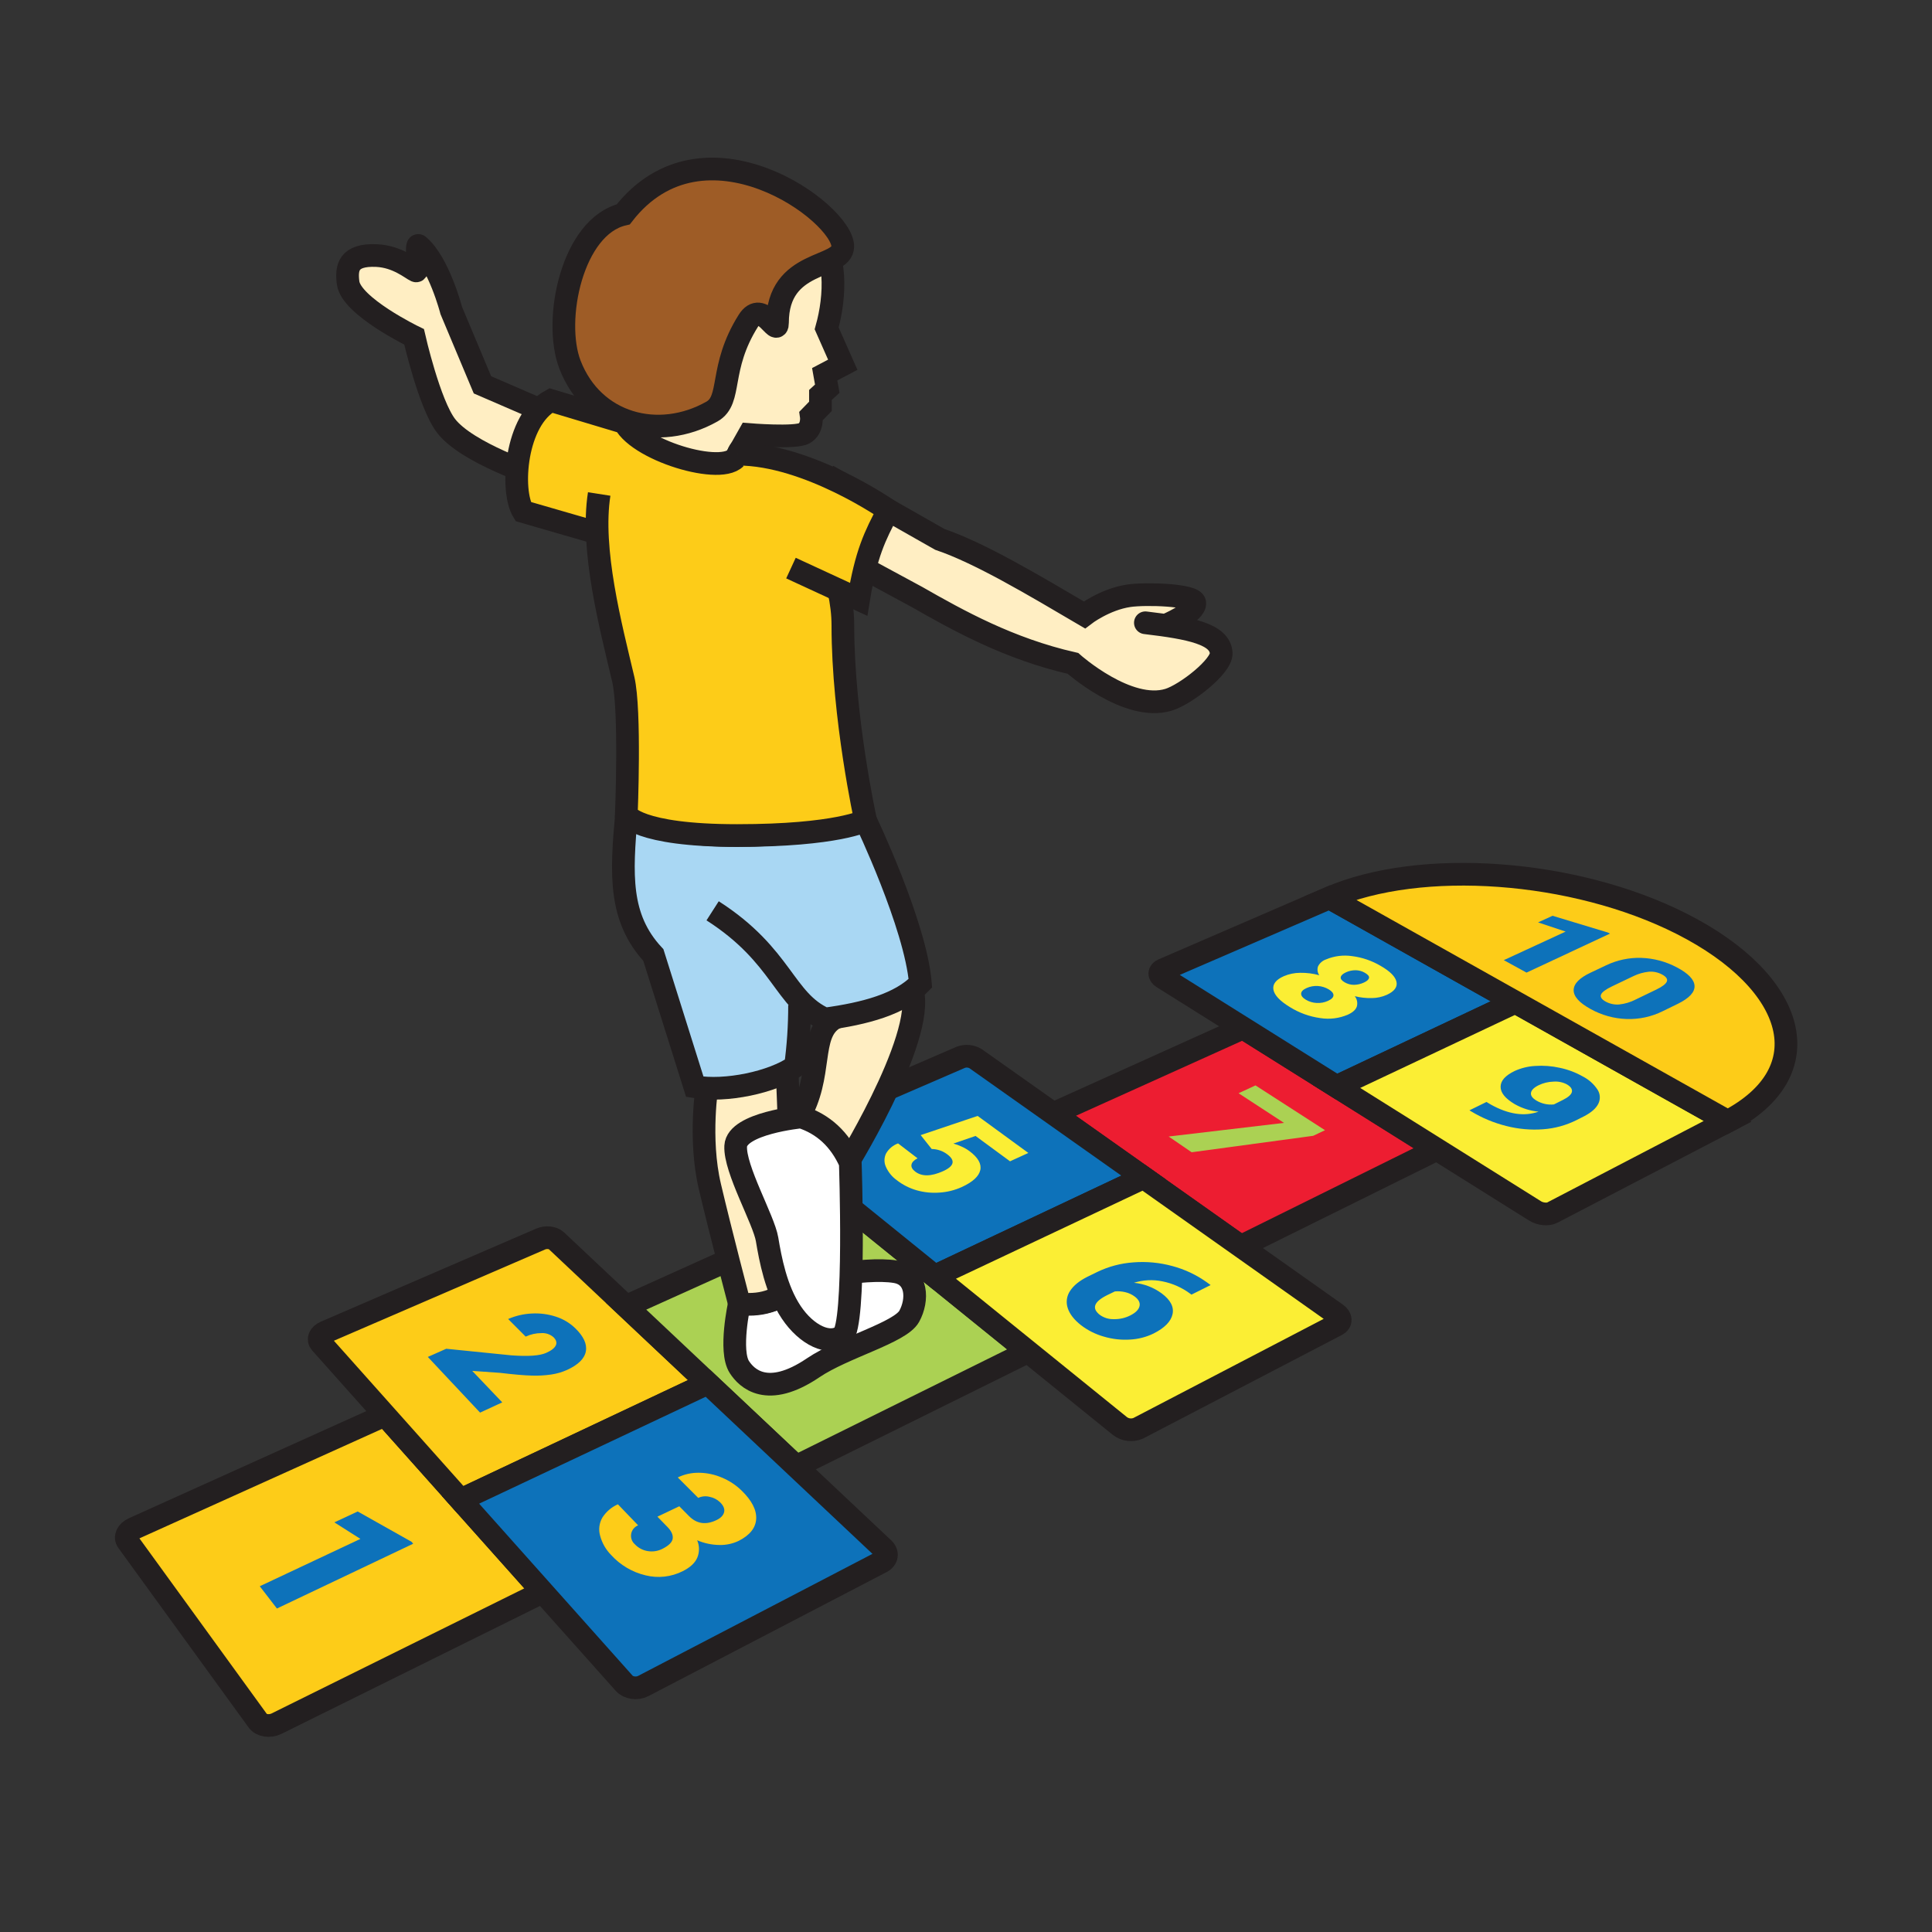 <svg width="1024" height="1024" viewBox="0 0 1024 1024" fill="none" xmlns="http://www.w3.org/2000/svg">
<rect x="0" y="0" width="1024" height="1024" fill="#333333" stroke="none"/>
<g id="leisure/hopscotch">
<path id="Vector" d="M136.624 912.05L67.601 816.922C65.988 814.706 67.421 811.684 70.78 810.178L204.044 750.043L287.624 843.762L146.51 913.603C142.945 915.325 138.478 914.651 136.624 912.05Z" fill="#FDCC18" stroke="#231F20" stroke-width="12.027" stroke-miterlimit="10"/>
<path id="Vector_2" d="M146.774 852.543L137.683 840.742L191.027 815.647L177.215 806.881L189.594 801.113L218.109 817.165L219 818.2L146.774 852.543Z" fill="#0D72BA"/>
<path id="Vector_3" d="M244.142 794.969L169.942 711.774C168.292 709.919 169.376 707.367 172.35 706.066L286.613 656.696C289.382 655.492 293.079 655.901 294.885 657.599L375.166 733.184L244.142 794.969Z" fill="#FDCC18" stroke="#231F20" stroke-width="12.027" stroke-miterlimit="10"/>
<path id="Vector_4" d="M254.449 748.719L226.754 719.205L236.52 714.87L270.958 718.35C279.941 719.017 286.127 718.579 289.514 717.038C292.26 715.834 293.946 714.473 294.596 713.064C295.246 711.655 294.837 710.222 293.392 708.777C291.651 707.233 289.369 706.44 287.046 706.574C284.134 706.564 281.256 707.197 278.617 708.428L269.333 699.108C273.288 697.374 277.53 696.386 281.844 696.194C286.169 695.945 290.502 696.509 294.62 697.856C298.447 699.077 301.943 701.157 304.843 703.937C309.323 708.296 311.225 712.366 310.515 716.231C309.804 720.096 306.469 723.384 300.52 726.105C297.876 727.279 295.085 728.089 292.224 728.513C288.788 729.02 285.314 729.213 281.844 729.091C277.934 728.995 272.359 728.513 265.118 727.646L250.295 726.599L266.202 743.288L254.449 748.719Z" fill="#0D72BA"/>
<path id="Vector_5" d="M421.996 777.222L331.865 692.341L449.523 639.262L544.867 716.412L421.996 777.222Z" fill="#ABD153" stroke="#231F20" stroke-width="12.027" stroke-miterlimit="10"/>
<path id="Vector_6" d="M440.72 715.965L445.537 720.191L434.591 725.429L429.774 721.167L416.637 727.404L405.92 717.711L418.949 711.569L401.344 695.915L409.268 691.412L466.14 689.305H466.26L477.278 698.541L440.72 715.965ZM421.586 699.179L429.883 706.404L448.403 697.674L446.331 697.746L421.586 699.179Z" fill="#ED1D31"/>
<path id="Vector_7" d="M657.648 660.6L558.185 590.241L658.84 544.82L761.542 609.182L657.648 660.6Z" fill="#ED1D31" stroke="#231F20" stroke-width="12.027" stroke-miterlimit="10"/>
<path id="Vector_8" d="M696 602.005L631.602 610.723L619.416 602.379L680.551 595.154L656.468 579.44L665.439 575.285L702.286 599.031L696 602.005Z" fill="#ABD153"/>
<path id="Vector_9" d="M330.805 892.145L244.106 794.97L375.154 733.137L468.295 820.847C470.704 823.147 470.234 826.29 467.187 827.88L340.932 893.626C337.633 895.36 333.081 894.686 330.805 892.145Z" fill="#0D72BA" stroke="#231F20" stroke-width="12.027" stroke-miterlimit="10"/>
<path id="Vector_10" d="M360.042 798.356L365.208 803.57C369.326 807.736 374.251 808.386 379.911 805.605C382.118 804.505 383.415 803.116 383.8 801.438C384.197 799.777 383.487 798.043 381.681 796.261C380.144 794.763 378.201 793.75 376.093 793.347C374.082 792.833 371.954 793.033 370.073 793.913L359.235 783.075C362.76 781.368 366.639 780.518 370.554 780.595C374.697 780.647 378.789 781.514 382.596 783.147C386.494 784.756 390.05 787.094 393.072 790.035C398.455 795.285 401.044 800.282 400.791 805.027C400.538 809.771 397.455 813.697 391.507 816.695C388.345 818.207 384.872 818.954 381.368 818.875C377.288 818.827 373.257 817.976 369.507 816.37C370.129 817.813 370.459 819.365 370.475 820.936C370.492 822.507 370.195 824.066 369.603 825.522C368.407 828.363 365.834 830.772 361.884 832.746C355.793 835.827 348.796 836.613 342.172 834.962C335.138 833.298 328.773 829.54 323.918 824.185C321.108 821.348 319.094 817.823 318.077 813.962C317.618 812.358 317.488 810.678 317.695 809.022C317.902 807.366 318.441 805.77 319.282 804.328C321.273 801.231 324.134 798.789 327.506 797.308L338.223 808.459C337.268 808.834 336.426 809.449 335.779 810.244C335.131 811.04 334.7 811.989 334.527 813.001C334.354 814.012 334.444 815.05 334.79 816.016C335.136 816.982 335.725 817.842 336.501 818.513C338.334 820.459 340.769 821.732 343.413 822.126C346.029 822.545 348.71 822.124 351.071 820.922C354.491 819.212 356.317 817.385 356.55 815.443C356.783 813.5 355.848 811.453 353.744 809.302L348.446 803.871L360.042 798.356Z" fill="#FDCC18"/>
<path id="Vector_11" d="M495.425 676.408L410.255 607.494C408.34 605.941 408.858 603.785 411.459 602.677L509.152 560.424C510.443 559.925 511.831 559.729 513.209 559.852C514.587 559.975 515.918 560.414 517.1 561.134L606.207 624.147L495.425 676.408Z" fill="#0D72BA" stroke="#231F20" stroke-width="12.027" stroke-miterlimit="10"/>
<path id="Vector_12" d="M487.971 601.632L518.159 591.457L545.048 611.085L535.342 615.516L517.063 602.078L505.323 606.112C506.807 606.516 508.253 607.048 509.646 607.701C511.124 608.346 512.525 609.154 513.824 610.109C518.376 613.505 520.303 616.865 519.568 620.176C518.833 623.488 515.534 626.522 509.67 629.195C506.003 630.852 502.066 631.831 498.05 632.085C493.944 632.41 489.814 632.003 485.852 630.881C481.997 629.772 478.391 627.932 475.231 625.462C472.726 623.646 470.751 621.193 469.511 618.358C469.01 617.244 468.764 616.033 468.792 614.812C468.819 613.591 469.118 612.392 469.668 611.302C471.099 608.858 473.34 606.993 476.002 606.027L486.321 613.927C484.419 614.914 483.347 616.022 483.106 617.286C482.865 618.551 483.528 619.767 485.069 620.959C488.585 623.68 493.522 623.604 499.88 620.73C505.724 618.081 506.471 615.123 502.12 611.855C499.735 610.032 496.824 609.031 493.823 609.002L487.971 601.632Z" fill="#FBEE34"/>
<path id="Vector_13" d="M593.648 755.882L495.425 676.408L606.147 624.16L708.307 696.409C710.956 698.276 711.053 700.877 708.5 702.201L603.281 757.014C601.718 757.695 600.004 757.948 598.311 757.749C596.619 757.55 595.01 756.906 593.648 755.882Z" fill="#FBEE34" stroke="#231F20" stroke-width="12.027" stroke-miterlimit="10"/>
<path id="Vector_14" d="M641.657 681.107L631.506 686.176L630.952 685.767C626.559 682.48 621.486 680.217 616.105 679.144C611.093 678.102 605.898 678.364 601.017 679.903C606.355 680.42 611.453 682.376 615.768 685.562C620.38 689.006 622.294 692.655 621.475 696.508C620.657 700.361 617.309 703.817 611.433 706.779C607.527 708.686 603.275 709.78 598.934 709.995C594.241 710.293 589.532 709.759 585.026 708.417C580.667 707.19 576.581 705.147 572.984 702.396C569.299 699.506 566.947 696.484 565.928 693.329C565.419 691.827 565.263 690.227 565.472 688.655C565.681 687.083 566.249 685.579 567.132 684.262C568.962 681.388 572.073 678.851 576.464 676.652L581.69 674.111C587.642 671.254 594.082 669.55 600.668 669.09C607.62 668.535 614.615 669.191 621.343 671.028C627.958 672.782 634.197 675.728 639.754 679.722L641.657 681.107ZM601.511 687.26C599.962 686.083 598.174 685.26 596.272 684.852C594.518 684.441 592.709 684.315 590.914 684.479L586.988 686.369C579.764 689.909 578.439 693.437 582.991 696.954C585.134 698.48 587.718 699.263 590.348 699.181C593.358 699.252 596.34 698.582 599.03 697.231C601.824 695.834 603.461 694.228 603.943 692.414C604.425 690.6 603.614 688.882 601.511 687.26Z" fill="#0D72BA"/>
<path id="Vector_15" d="M708.427 575.9L616.213 518.101C614.13 516.789 614.226 514.958 616.43 514.007L704.646 475.859L803.17 531.178L708.427 575.9Z" fill="#0D72BA" stroke="#231F20" stroke-width="12.027" stroke-miterlimit="10"/>
<path id="Vector_16" d="M735.003 527.301C732.54 528.391 729.881 528.968 727.188 528.999C724.115 529.079 721.044 528.743 718.061 527.999C718.65 528.752 719.057 529.63 719.249 530.566C719.441 531.503 719.414 532.47 719.169 533.394C718.647 535.104 717.073 536.561 714.448 537.765C709.831 539.765 704.738 540.404 699.77 539.607C694.025 538.813 688.513 536.81 683.598 533.731C678.348 530.52 675.462 527.462 674.94 524.556C674.422 521.641 676.253 519.269 680.443 517.403C683.173 516.236 686.108 515.626 689.077 515.609C692.513 515.55 695.939 515.984 699.252 516.897C698.78 516.219 698.474 515.44 698.359 514.622C698.244 513.804 698.323 512.971 698.59 512.189C699.464 510.459 700.981 509.14 702.816 508.516C707.161 506.681 711.926 506.073 716.592 506.758C721.936 507.424 727.087 509.178 731.728 511.912C736.729 514.778 739.539 517.588 740.157 520.341C740.771 523.135 739.061 525.447 735.003 527.301ZM703.84 530.492C705.791 529.601 706.754 528.614 706.766 527.518C706.778 526.422 705.911 525.374 704.213 524.363C702.483 523.338 700.536 522.736 698.529 522.605C696.464 522.463 694.395 522.835 692.509 523.689C690.63 524.531 689.667 525.519 689.631 526.639C689.595 527.759 690.413 528.842 692.135 529.878C693.862 530.904 695.813 531.491 697.819 531.588C699.885 531.72 701.952 531.343 703.84 530.492ZM723.48 515.633C721.997 514.756 720.313 514.279 718.591 514.248C716.822 514.218 715.07 514.584 713.461 515.32C711.799 516.066 710.86 516.909 710.631 517.836C710.402 518.764 711.089 519.703 712.654 520.618C714.172 521.523 715.909 521.994 717.676 521.979C719.479 521.947 721.255 521.537 722.89 520.775C724.551 520.016 725.454 519.185 725.611 518.294C725.767 517.403 725.057 516.584 723.48 515.633Z" fill="#FBEE34"/>
<path id="Vector_17" d="M813.623 641.813L708.428 575.886L803.171 531.176L915.675 594.322L822.738 642.716C820.462 643.933 816.344 643.535 813.623 641.813Z" fill="#FBEE34" stroke="#231F20" stroke-width="12.027" stroke-miterlimit="10"/>
<path id="Vector_18" d="M815.465 589.203C811.02 588.782 806.715 587.424 802.833 585.218C797.8 582.231 795.319 579.197 795.355 575.97C795.392 572.743 797.86 570.057 802.737 567.673C806.176 566.096 809.881 565.181 813.659 564.976C818.042 564.672 822.447 565.005 826.736 565.963C831.019 566.856 835.138 568.407 838.946 570.563C842.098 572.175 844.778 574.578 846.725 577.535C847.438 578.633 847.853 579.898 847.929 581.205C848.005 582.512 847.739 583.816 847.158 584.989C845.978 587.397 843.514 589.589 839.765 591.564L835.502 593.719C830.001 596.46 824.016 598.097 817.885 598.536C811.324 599.022 804.727 598.436 798.354 596.802C791.75 595.149 785.434 592.51 779.617 588.975L778.834 588.493L787.866 584.062L790.274 585.495C799.486 590.612 807.915 591.865 815.465 589.203ZM814.357 583.339C817.139 584.988 820.376 585.702 823.593 585.374L828.205 583.074C831.263 581.557 832.913 580.08 833.154 578.643C833.407 577.21 832.492 575.91 830.432 574.718C828.266 573.586 825.824 573.09 823.388 573.285C820.667 573.353 817.991 573.997 815.537 575.175C813.049 576.403 811.688 577.748 811.455 579.209C811.214 580.678 812.19 582.051 814.357 583.339Z" fill="#0D72BA"/>
<path id="Vector_19" d="M915.722 594.323C966.177 568.048 952.521 520.665 891.29 489.622C834.213 460.722 752.909 454.991 704.646 475.871L915.722 594.323Z" fill="#FDCC18" stroke="#231F20" stroke-width="12.027" stroke-miterlimit="10"/>
<path id="Vector_20" d="M809.083 515.499L797.041 508.9L829.818 493.764L815.212 488.887L822.882 485.383L852.215 494.257L853.335 494.835L809.083 515.499Z" fill="#0D72BA"/>
<path id="Vector_21" d="M881.272 535.957C875.323 538.904 868.736 540.327 862.102 540.099C855.408 539.871 848.865 538.05 843.016 534.789C836.987 531.465 834.005 528.118 834.069 524.746C834.133 521.374 837.164 518.284 843.16 515.474L851.276 511.633C857.088 508.845 863.485 507.495 869.929 507.695C876.499 507.913 882.933 509.631 888.737 512.717C894.847 515.928 897.981 519.199 898.142 522.53C898.302 525.862 895.392 529.013 889.412 531.983L881.272 535.957ZM877.888 524.481C881.099 522.924 882.958 521.499 883.463 520.206C883.969 518.914 883.114 517.674 880.898 516.486C878.776 515.35 876.374 514.845 873.975 515.029C871.126 515.319 868.351 516.105 865.774 517.353L854.395 522.795C851.059 524.385 849.121 525.842 848.579 527.13C848.037 528.419 848.88 529.683 851.096 530.899C853.255 532.066 855.705 532.585 858.152 532.393C861.185 532.079 864.133 531.206 866.846 529.816L877.888 524.481Z" fill="#0D72BA"/>
<path id="Vector_22" d="M421.562 679.396C421.562 679.396 457.686 671.147 474.749 674.073C486.345 676.072 486.682 689.041 481.902 697.687C477.121 706.333 447.042 714.136 431.087 724.901C406.534 741.554 395.636 730.38 391.879 724.563C386.34 715.978 391.879 690.992 391.879 690.992C404.595 691.401 415.77 689.462 421.562 679.396Z" fill="white" stroke="#231F20" stroke-width="12.027" stroke-miterlimit="10"/>
<path id="Vector_23" d="M417.131 566.023L421.562 679.395C414.963 688.353 405.246 692.484 391.904 691.039C391.904 691.039 381.825 652.59 376.25 628.868C370.169 603.123 374.889 574.681 374.889 574.681L417.131 566.023Z" fill="#FFEEC3" stroke="#231F20" stroke-width="12.027" stroke-miterlimit="10"/>
<path id="Vector_24" d="M481.24 520.254C496.689 539.448 449.33 616.381 449.33 616.381L423.308 592.19C436.47 569.961 428.522 548.491 441.671 540.05L481.24 520.254Z" fill="#FFEEC3" stroke="#231F20" stroke-width="12.027" stroke-miterlimit="10"/>
<path id="Vector_25" d="M431.364 120.416C444.14 133.469 442.888 157.13 438.156 174.061L446.681 193.327L437.108 198.36L438.469 206.007L434.856 209.33V215.351L429.979 220.36C429.979 220.36 431.003 227.007 426.234 229.668C421.466 232.33 397.022 230.319 397.022 230.319L383.776 253.776L334.321 236.664C334.321 236.664 324.592 184.886 325.7 156.191C326.723 129.7 338.199 116.165 358.429 109.976C385.39 101.667 417.926 106.736 431.364 120.416Z" fill="#FFEEC3" stroke="#231F20" stroke-width="12.027" stroke-miterlimit="10"/>
<g id="Vector_26">
<path d="M377.707 482.746C415.035 506.684 415.36 530.322 437.252 540.1C458.602 537.21 477.206 532.213 487.826 521.146C485.274 490.224 458.782 434.869 458.782 434.869C458.782 434.869 430.147 442.852 390.772 442.852C345.267 442.852 332.021 431.75 332.021 431.75C329.264 463.299 327.915 486.382 346.29 506.179L368.254 576.02C384.522 578.898 409.665 573.611 421.622 565.11C423.083 554.379 423.803 543.56 423.778 532.73" fill="#A9D7F3"/>
<path d="M377.707 482.746C415.035 506.684 415.36 530.322 437.252 540.1C458.602 537.21 477.206 532.213 487.826 521.146C485.274 490.224 458.782 434.869 458.782 434.869C458.782 434.869 430.147 442.852 390.772 442.852C345.267 442.852 332.021 431.75 332.021 431.75C329.264 463.299 327.915 486.382 346.29 506.179L368.254 576.02C384.522 578.898 409.665 573.611 421.622 565.11C423.083 554.379 423.803 543.56 423.778 532.73" stroke="#231F20" stroke-width="12.027" stroke-miterlimit="10"/>
</g>
<path id="Vector_27" d="M450.667 616.239C450.667 616.239 453.677 702.746 446.585 708.056C439.492 713.366 427.487 707.695 419.371 695.545C411.255 683.395 408.293 667.175 406.559 656.831C404.825 646.488 389.291 619.611 389.929 607.461C390.567 595.311 424.645 592.012 424.645 592.012C436.337 595.793 445.092 603.74 450.667 616.239Z" fill="white" stroke="#231F20" stroke-width="12.027" stroke-miterlimit="10"/>
<path id="Vector_28" d="M302.592 224.25L255.714 203.972L239.181 164.572C239.181 164.572 232.631 139.188 221.865 130.169C220.168 128.748 222.383 144.414 220.457 143.56C218.048 142.5 210.583 135.961 199.661 135.456C184.44 134.745 183.489 142.078 184.501 149.905C186.138 162.405 219.481 178.552 219.481 178.552C219.481 178.552 227.585 214.279 236.46 225.755C247.586 240.205 284.867 252.343 284.867 252.343L302.592 224.25Z" fill="#FFEEC3" stroke="#231F20" stroke-width="12.027" stroke-miterlimit="10"/>
<g id="Vector_29">
<path d="M317.584 261.82C312.96 291.238 323.713 331.95 330.348 360.067C334.237 376.564 331.961 431.751 331.961 431.751C331.961 431.751 337.536 442.853 390.712 442.853C443.887 442.853 458.783 434.869 458.783 434.869C458.783 434.869 446.741 380.357 446.741 331.408C446.741 283.507 397.371 221.71 391.157 240.724C387.063 253.343 339.15 239.676 330.95 223.974L291.947 212.27C273.03 222.577 270.489 260.038 277.281 271.129L316.644 282.52" fill="#FDCC18"/>
<path d="M317.584 261.82C312.96 291.238 323.713 331.95 330.348 360.067C334.237 376.564 331.961 431.751 331.961 431.751C331.961 431.751 337.536 442.853 390.712 442.853C443.887 442.853 458.783 434.869 458.783 434.869C458.783 434.869 446.741 380.357 446.741 331.408C446.741 283.507 397.371 221.71 391.157 240.724C387.063 253.343 339.15 239.676 330.95 223.974L291.947 212.27C273.03 222.577 270.489 260.038 277.281 271.129L316.644 282.52" stroke="#231F20" stroke-width="12.027" stroke-miterlimit="10"/>
</g>
<g id="Vector_30">
<path d="M607.074 330.083C630.856 332.9 646.739 336.019 647.257 346.206C647.606 353.19 628.472 368.098 619.393 370.879C597.718 377.526 568.674 351.613 568.674 351.613C534.825 343.894 508.045 328.999 485.84 316.319L424.428 283.133L443.526 254.871L498.134 285.89C519.388 293.115 547.613 309.973 574.755 325.916C574.755 325.916 585.472 317.656 598.32 315.765C607.303 314.441 632.578 315.235 633.24 319.462C634.023 324.724 617.791 331.431 617.791 331.431" fill="#FFEEC3"/>
<path d="M607.074 330.083C630.856 332.9 646.739 336.019 647.257 346.206C647.606 353.19 628.472 368.098 619.393 370.879C597.718 377.526 568.674 351.613 568.674 351.613C534.825 343.894 508.045 328.999 485.84 316.319L424.428 283.133L443.526 254.871L498.134 285.89C519.388 293.115 547.613 309.973 574.755 325.916C574.755 325.916 585.472 317.656 598.32 315.765C607.303 314.441 632.578 315.235 633.24 319.462C634.023 324.724 617.791 331.431 617.791 331.431" stroke="#231F20" stroke-width="12.027" stroke-miterlimit="10" stroke-linecap="round"/>
</g>
<g id="Vector_31">
<path d="M419.226 301.099L455.086 317.668C459.072 293.368 463.647 284.168 470.896 270.453C470.896 270.453 428.39 240.723 391.097 240.723" fill="#FDCC18"/>
<path d="M419.226 301.099L455.086 317.668C459.072 293.368 463.647 284.168 470.896 270.453C470.896 270.453 428.39 240.723 391.097 240.723" stroke="#231F20" stroke-width="12.027" stroke-miterlimit="10"/>
</g>
<path id="Vector_32" d="M330.348 113.601C303.266 119.922 292.935 169.666 302.134 193.364C314.417 224.961 349.096 234.136 377.382 218.109C388.219 211.944 380.814 195.23 396.576 170.099C403.934 158.323 412.086 179.155 412.086 171.099C412.086 137.021 446.573 142.753 446.681 130.7C446.85 112.746 373.047 58.607 330.348 113.601Z" fill="#9E5C26" stroke="#231F20" stroke-width="12.027" stroke-miterlimit="10"/>
</g>
</svg>
